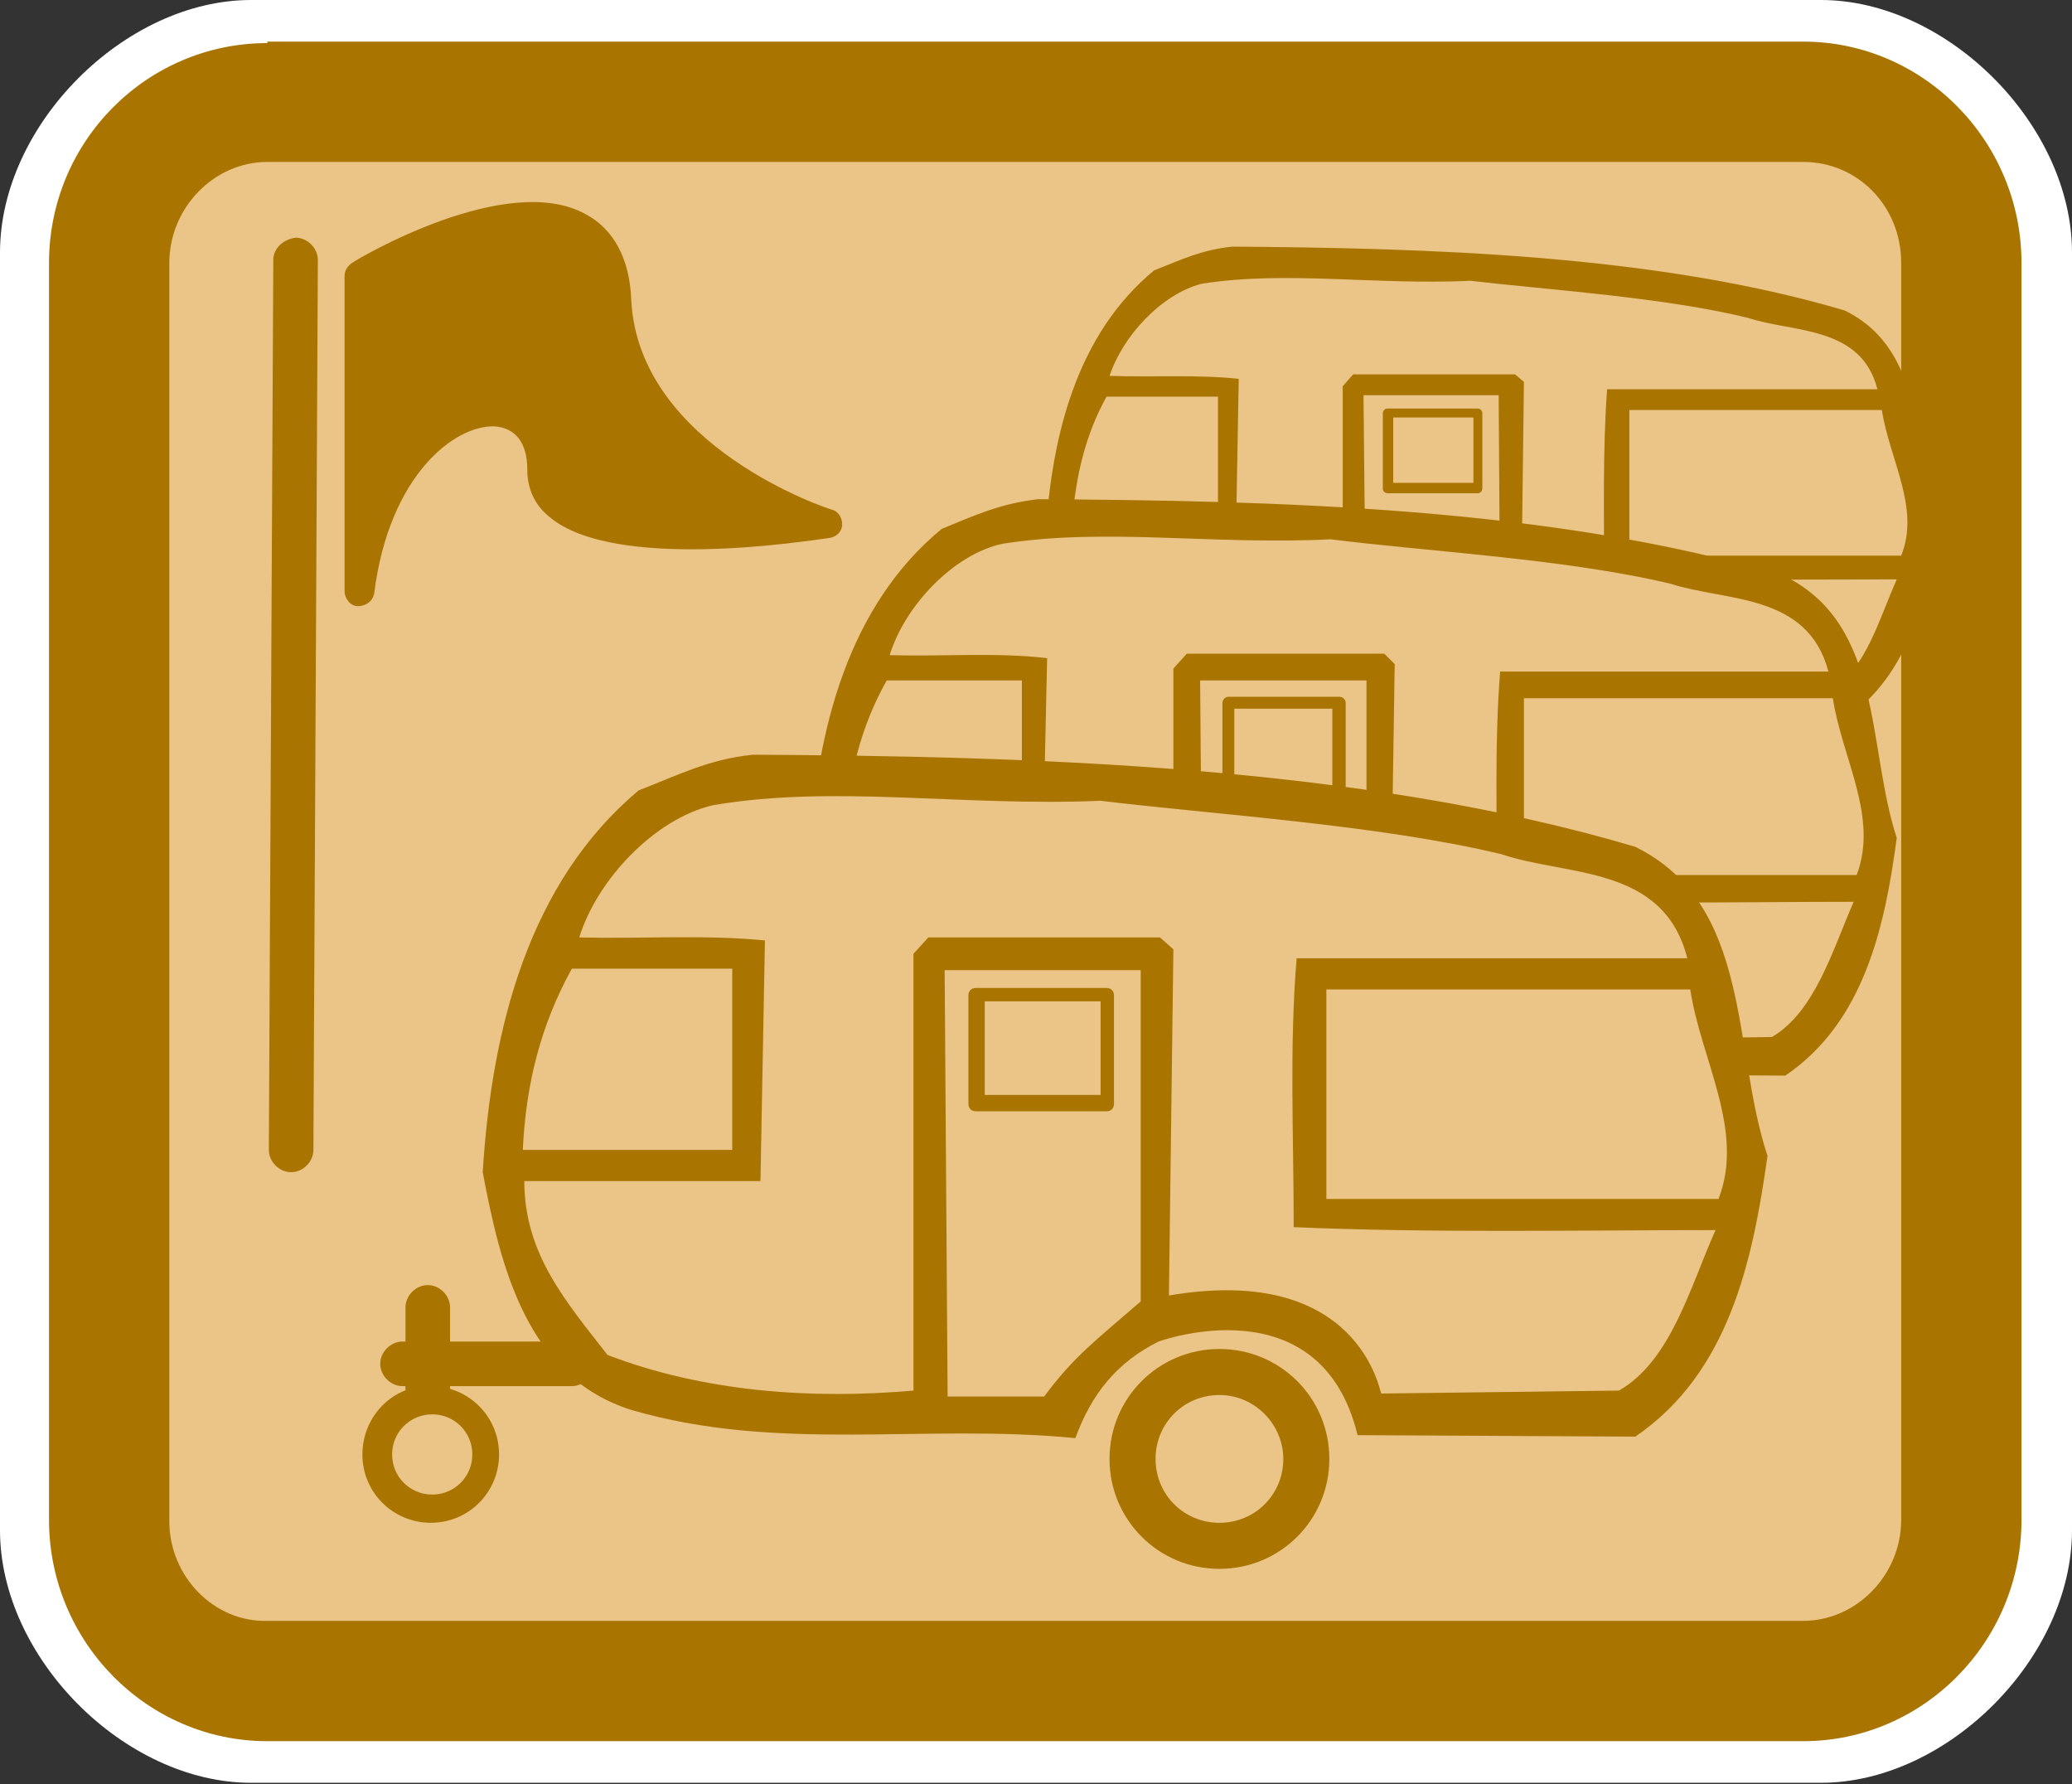 <?xml version="1.0" encoding="utf-8"?>
<!-- Generator: Adobe Illustrator 19.1.0, SVG Export Plug-In . SVG Version: 6.00 Build 0)  -->
<svg version="1.1" id="Layer_1" xmlns="http://www.w3.org/2000/svg" xmlns:xlink="http://www.w3.org/1999/xlink" x="0px" y="0px"
	 viewBox="0 0 139.5 120.1" style="enable-background:new 0 0 139.5 120.1;" xml:space="preserve">
<rect x="0" y="0" width="139.5" height="120.1" fill="#333333" stroke="none"/>
<style type="text/css">
	.Tissue_x0020_Paper_x0020_Collage{opacity:0.8;fill:#E57133;}
	.Transmogrifier{fill:none;stroke:#007AC3;stroke-width:7;stroke-linecap:round;stroke-miterlimit:50;}
	.Parchment{fill:#FDDA00;fill-opacity:0.43;}
	.Spyrographic{fill:#FFFFFF;stroke:#BFD464;stroke-width:2;}
	.Maypole{fill:none;stroke:#BFD464;}
	.Ice_x0020_Type{fill:#00B1EB;stroke:#A1DAF8;stroke-width:3;}
	.Dropped_x0020_Sherbet_x0020_Type{fill:url(#SVGID_1_);fill-opacity:0.5;stroke:#323230;stroke-width:0.5;}
	.Neon_x0020_Type{fill:none;stroke:#E41780;stroke-width:10;stroke-linecap:round;stroke-linejoin:round;}
	.Scratchboard{fill:#1D1D1B;}
	.Double_x0020_Scribble{fill:#1D1D1B;}
	.Hair_x0020_Ball{fill:#5C3C23;}
	.st0{fill:#FFFFFF;}
	.st1{fill:#EAC587;enable-background:new    ;}
	.st2{fill:#A97500;}
	.st3{fill:#EAC587;}
</style>
<linearGradient id="SVGID_1_" gradientUnits="userSpaceOnUse" x1="-351.319" y1="357.637" x2="-350.319" y2="357.637">
	<stop  offset="0.191" style="stop-color:#00B1EB"/>
	<stop  offset="0.449" style="stop-color:#DEACD0"/>
	<stop  offset="0.556" style="stop-color:#FFE900"/>
	<stop  offset="0.573" style="stop-color:#EB5D40"/>
	<stop  offset="0.614" style="stop-color:#EE6C41"/>
	<stop  offset="0.73" style="stop-color:#F49345"/>
	<stop  offset="0.837" style="stop-color:#F9AF47"/>
	<stop  offset="0.93" style="stop-color:#FCC048"/>
	<stop  offset="1" style="stop-color:#FDC649"/>
</linearGradient>
<path class="st0" d="M16.9,0C8.4,0,0,8.4,0,17v86c0,8.6,8.4,17,16.9,17h105.7c8.5,0,16.9-8.4,16.9-17V17c0-8.6-8.4-17-16.9-17H16.9z
	"/>
<g>
	<path class="st1" d="M132.1,102.4c0,6-4.8,10.8-10.7,10.8H18c-5.9,0-10.7-4.9-10.7-10.8V17.7c0-6,4.8-10.8,10.7-10.8h103.4
		c5.9,0,10.7,4.9,10.7,10.8V102.4z"/>
	<path class="st2" d="M18,2.9C9.9,2.9,3.3,9.5,3.3,17.7v84.6c0,8.2,6.6,14.9,14.7,14.9h103.4c8.1,0,14.7-6.7,14.7-14.9V17.7
		c0-8.2-6.6-14.9-14.7-14.9H18z M11.4,102.4V17.7c0-3.7,3-6.8,6.6-6.8h103.4c3.7,0,6.6,3,6.6,6.8v84.6c0,3.7-3,6.8-6.6,6.8H18
		C14.4,109.2,11.4,106.1,11.4,102.4z"/>
</g>
<g>
	<g>
		<path class="st2" d="M124.2,48.4c4.4-3,5.5-8.2,6.2-13.1c-1.6-5-0.7-11.7-6.2-14.4c-12.8-3.8-28.3-4.2-41.2-4.3
			c-2.1,0.2-3.5,0.9-5.3,1.6c-5.2,4.3-6.9,11.1-7.3,17.8c0.9,4.4,2.1,9.6,6.9,11.1c6.9,2,13.7,0.6,20.8,1.3c0.8-2.1,2-3.5,3.9-4.5
			c0,0,7.6-2.7,9.3,4.4c0,0,0,0,0,0L124.2,48.4z"/>
		<path class="st3" d="M102.4,41.9l0.2-16.2l-0.6-0.5H91.1l-0.7,0.8v20.4c-4.7,0.4-9.8,0.1-14.3-1.6c-2-2.5-3.9-4.7-3.9-8.1h11
			l0.2-11.2c-2.8-0.3-5.8-0.1-8.7-0.2c0.9-2.7,3.5-5.5,6.2-6.2c5.7-0.9,11.6,0.1,18.1-0.2c5.1,0.6,13,1.1,18.7,2.5
			c3,1,7.6,0.5,8.7,4.8h-18.2c-0.3,4.1-0.2,8.4-0.2,12.6c6.4,0.3,13.1,0.2,19.7,0.2c-1.2,2.7-2.1,6.1-4.5,7.5l-11.1,0.1
			C112.3,46.4,111.4,40.3,102.4,41.9z"/>
		<path class="st3" d="M82,35.1h-9.8c0.2-3,0.9-5.9,2.3-8.4H82V35.1z"/>
		<path class="st3" d="M101,42.1c-2.1,1.8-3.1,2.5-4.5,4.4l-4.5,0l-0.2-19.9h9.1L101,42.1z"/>
		<path class="st3" d="M126.7,27.6c0.5,3.3,2.6,6.6,1.3,9.8h-18.3v-9.8H126.7z"/>
		<g>
			<path class="st2" d="M93.4,27.5c-0.2,0-0.3,0.2-0.3,0.3v5.1c0,0.2,0.2,0.3,0.3,0.3h6.1c0.2,0,0.3-0.2,0.3-0.3v-5.1
				c0-0.2-0.2-0.3-0.3-0.3H93.4z M99.2,28.1c0,0.5,0,3.8,0,4.4c-0.6,0-4.9,0-5.4,0c0-0.5,0-3.8,0-4.4C94.3,28.1,98.6,28.1,99.2,28.1
				z"/>
		</g>
	</g>
	<g>
		<path class="st2" d="M120.2,72.4c5.3-3.6,6.7-10,7.5-16c-2-6.1-0.9-14.3-7.5-17.6c-15.6-4.7-34.6-5.1-50.3-5.2
			c-2.6,0.3-4.3,1.1-6.5,2c-6.3,5.2-8.4,13.5-8.9,21.7c1,5.4,2.6,11.7,8.5,13.5c8.4,2.5,16.7,0.8,25.3,1.6c1-2.6,2.4-4.3,4.8-5.5
			c0,0,9.2-3.3,11.3,5.4c0,0,0,0,0,0L120.2,72.4z"/>
		<path class="st3" d="M93.6,64.4l0.3-19.7L93.2,44H79.9l-0.9,1v24.9c-5.7,0.5-11.9,0.1-17.4-2c-2.4-3-4.8-5.7-4.8-9.9h13.4
			l0.3-13.7c-3.4-0.4-7-0.1-10.6-0.2c1-3.3,4.3-6.8,7.6-7.5c7-1.1,14.1,0.1,22.1-0.3c6.2,0.8,15.8,1.3,22.9,3
			c3.7,1.2,9.2,0.6,10.6,5.9H101c-0.4,5-0.2,10.2-0.2,15.3c7.8,0.4,16,0.2,24,0.2c-1.4,3.2-2.6,7.4-5.5,9.1L105.7,70
			C105.7,70,104.6,62.6,93.6,64.4z"/>
		<path class="st3" d="M68.8,56.1H56.9c0.2-3.7,1-7.1,2.8-10.3h9.1V56.1z"/>
		<path class="st3" d="M92,64.7c-2.6,2.2-3.8,3.1-5.5,5.4l-5.5,0l-0.2-24.3H92L92,64.7z"/>
		<path class="st3" d="M123.4,47c0.6,4,3.1,8,1.6,11.9h-22.4V47H123.4z"/>
		<g>
			<path class="st2" d="M82.7,46.9c-0.2,0-0.4,0.2-0.4,0.4v6.2c0,0.2,0.2,0.4,0.4,0.4h7.5c0.2,0,0.4-0.2,0.4-0.4v-6.2
				c0-0.2-0.2-0.4-0.4-0.4H82.7z M89.7,47.7c0,0.7,0,4.7,0,5.3c-0.7,0-5.9,0-6.6,0c0-0.7,0-4.7,0-5.3C83.8,47.7,89,47.7,89.7,47.7z"
				/>
		</g>
	</g>
	<g>
		<g>
			<path class="st2" d="M18.4,17.5l-0.3,59.9c0,0.8,0.7,1.5,1.5,1.5c0.8,0,1.5-0.7,1.5-1.5l0.3-59.9c0-0.8-0.7-1.5-1.5-1.5
				C19.1,16.1,18.4,16.7,18.4,17.5z"/>
		</g>
		<g>
			<path class="st2" d="M23.7,17.7c-0.3,0.2-0.5,0.5-0.5,0.9v21.2c0,0.5,0.4,1,0.9,1c0.5,0,1-0.3,1.1-0.9c1-7.9,5.4-11.3,8.1-11.2
				c1.4,0.1,2.2,1.1,2.2,2.9c0,1.3,0.5,2.4,1.5,3.2c4.4,3.7,17.4,1.6,18.9,1.4c0.5-0.1,0.8-0.5,0.8-0.9c0-0.5-0.3-0.9-0.7-1
				c-0.1,0-13-4.2-13.5-14.1c-0.1-2.8-1.2-4.8-3.1-5.8C34.1,11.5,24.1,17.4,23.7,17.7z"/>
		</g>
	</g>
	<g>
		<path class="st2" d="M110.1,96.7c6.3-4.3,7.9-11.8,8.9-18.9c-2.4-7.2-1-16.9-8.9-20.8c-18.5-5.5-40.9-6.1-59.4-6.2
			c-3,0.3-5.1,1.4-7.7,2.4c-7.4,6.2-9.9,16-10.5,25.7c1.2,6.4,3,13.8,10,16c9.9,2.9,19.7,0.9,29.9,1.9c1.1-3,2.8-5.1,5.6-6.5
			c0,0,10.9-4,13.4,6.3c0,0,0,0,0,0L110.1,96.7z"/>
		<path class="st3" d="M78.7,87.2L79,63.9l-0.9-0.8H62.5l-1,1.1v29.4c-6.8,0.6-14.1,0.1-20.6-2.4c-2.8-3.6-5.6-6.8-5.6-11.7h15.9
			l0.3-16.2c-4.1-0.4-8.3-0.1-12.5-0.2c1.2-3.9,5.1-8,9-8.9c8.2-1.4,16.7,0.1,26.1-0.3c7.3,0.9,18.7,1.6,27,3.6
			c4.4,1.5,10.9,0.7,12.5,7H87.3c-0.5,5.9-0.2,12-0.2,18.1c9.2,0.4,18.9,0.2,28.4,0.2c-1.7,3.8-3,8.8-6.5,10.8l-16,0.2
			C92.9,93.8,91.6,85,78.7,87.2z"/>
		<path class="st3" d="M49.3,77.4H35.2c0.2-4.4,1.2-8.4,3.3-12.2h10.8V77.4z"/>
		<path class="st3" d="M76.8,87.6c-3,2.6-4.5,3.7-6.5,6.4l-6.5,0l-0.2-28.7h13.2L76.8,87.6z"/>
		<path class="st3" d="M113.8,66.6c0.7,4.7,3.7,9.5,1.9,14.1H89.3V66.6H113.8z"/>
		<g>
			<path class="st2" d="M65.7,66.5c-0.3,0-0.5,0.2-0.5,0.5v7.3c0,0.3,0.2,0.5,0.5,0.5h8.8c0.3,0,0.5-0.2,0.5-0.5v-7.3
				c0-0.3-0.2-0.5-0.5-0.5H65.7z M74.1,67.4c0,0.8,0,5.5,0,6.3c-0.8,0-7,0-7.8,0c0-0.8,0-5.5,0-6.3C67,67.4,73.2,67.4,74.1,67.4z"/>
		</g>
		<g>
			<path class="st2" d="M89.5,98.2c0,4.1-3.3,7.4-7.4,7.4c-4.1,0-7.4-3.3-7.4-7.4c0-4.1,3.3-7.4,7.4-7.4
				C86.2,90.8,89.5,94.1,89.5,98.2z"/>
			<path class="st3" d="M86.4,98.2c0,2.4-1.9,4.3-4.3,4.3c-2.4,0-4.3-1.9-4.3-4.3c0-2.4,1.9-4.3,4.3-4.3
				C84.5,93.9,86.4,95.9,86.4,98.2z"/>
		</g>
		<g>
			<path class="st2" d="M27.1,90.3c-0.8,0-1.5,0.7-1.5,1.5c0,0.8,0.7,1.5,1.5,1.5h11.4c0.8,0,1.5-0.7,1.5-1.5c0-0.8-0.7-1.5-1.5-1.5
				H27.1z"/>
		</g>
		<g>
			<path class="st2" d="M27.3,88v7.9c0,0.8,0.7,1.5,1.5,1.5s1.5-0.7,1.5-1.5V88c0-0.8-0.7-1.5-1.5-1.5S27.3,87.2,27.3,88z"/>
		</g>
		<g>
			<circle class="st1" cx="29.1" cy="97.9" r="3.7"/>
			<path class="st2" d="M24.4,97.9c0,2.6,2.1,4.6,4.6,4.6c2.6,0,4.6-2.1,4.6-4.6c0-2.6-2.1-4.6-4.6-4.6
				C26.5,93.2,24.4,95.3,24.4,97.9z M26.4,97.9c0-1.5,1.2-2.7,2.7-2.7s2.7,1.2,2.7,2.7c0,1.5-1.2,2.7-2.7,2.7S26.4,99.4,26.4,97.9z"
				/>
		</g>
	</g>
</g>
</svg>
